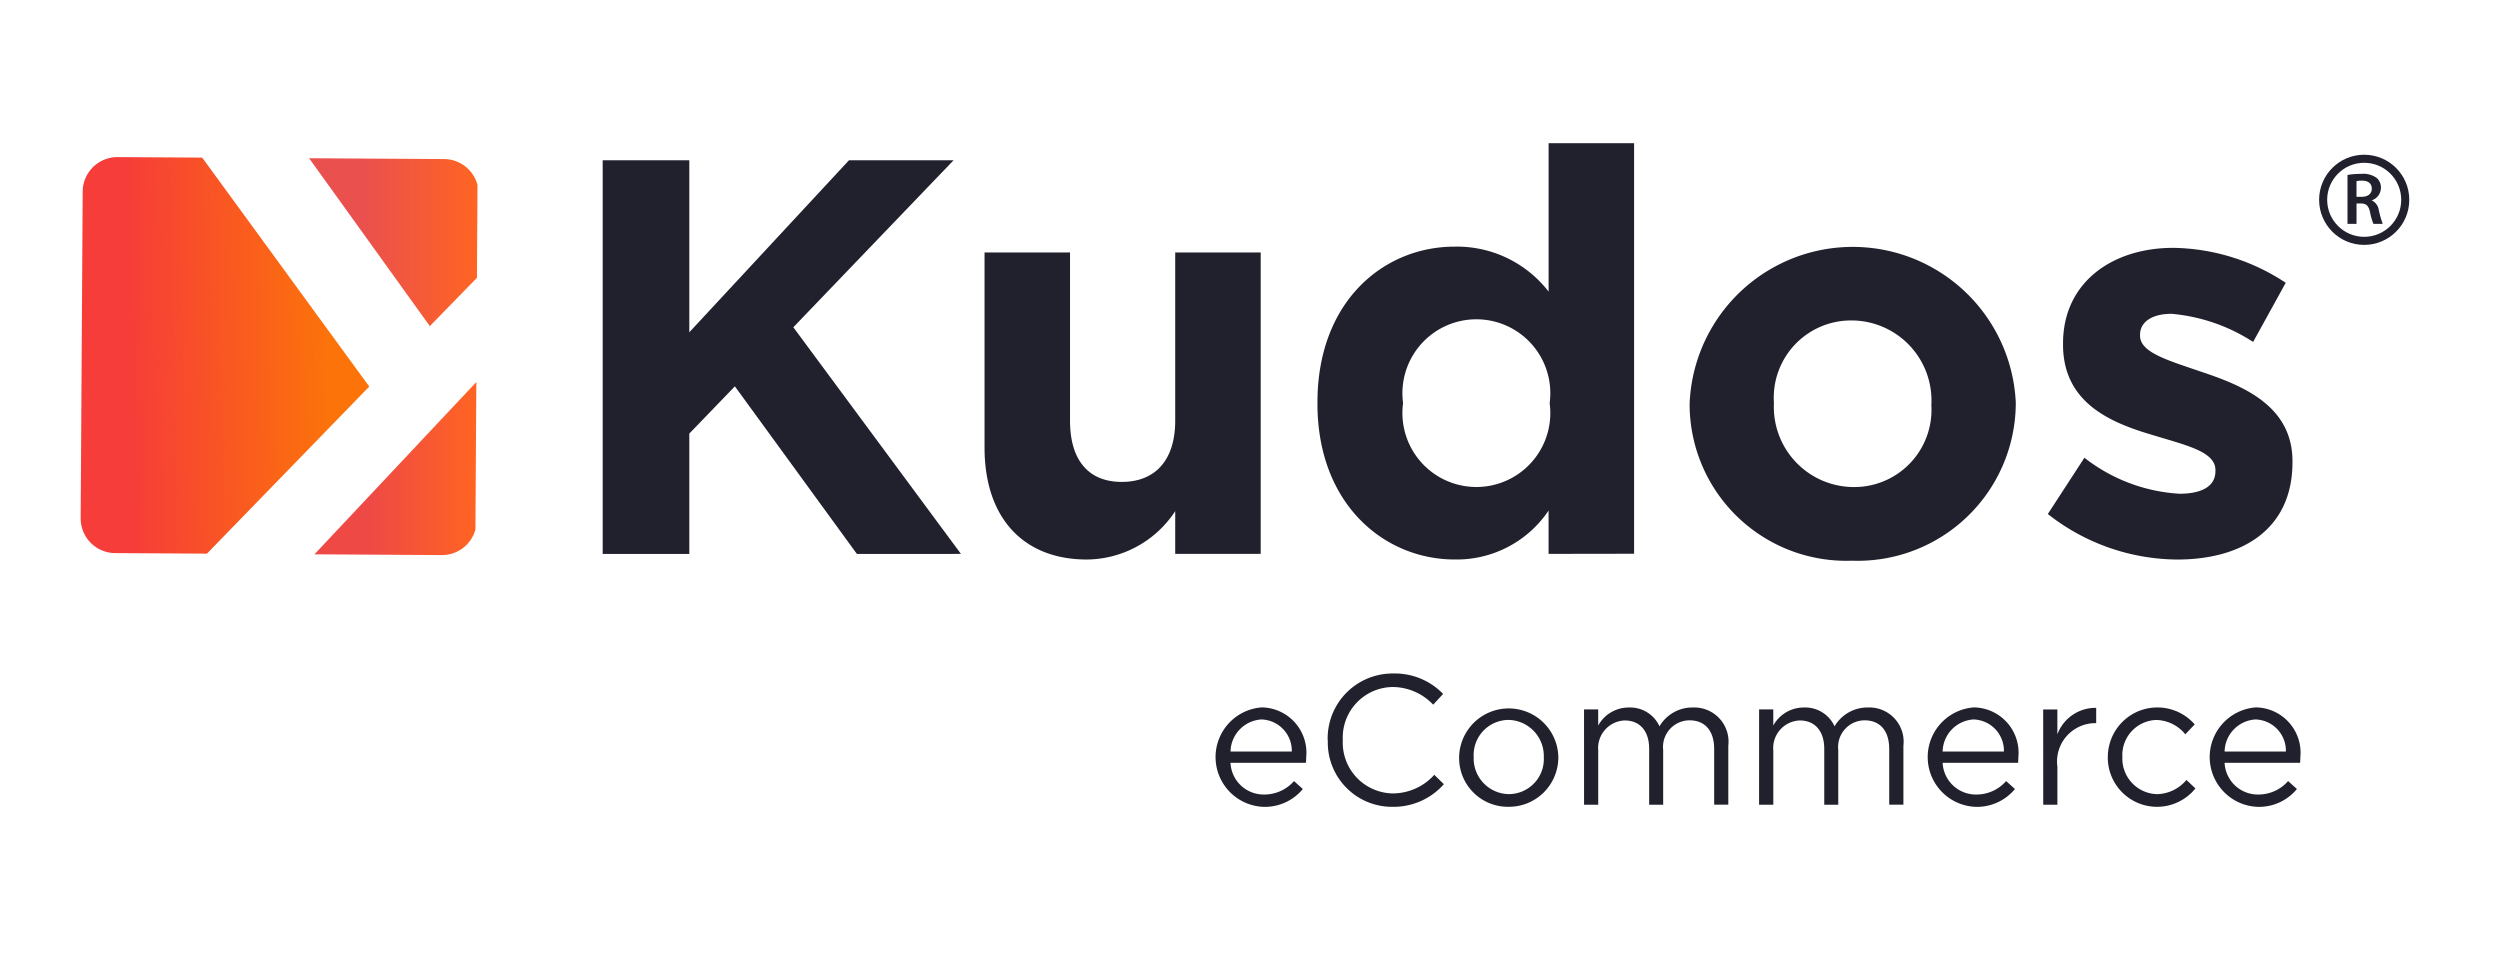 <svg xmlns="http://www.w3.org/2000/svg" xmlns:xlink="http://www.w3.org/1999/xlink" width="93" height="36" viewBox="0 0 93 36">
  <defs>
    <clipPath id="clip-path">
      <rect id="Rectángulo_4542" data-name="Rectángulo 4542" width="92" height="35" transform="translate(0.06 -0.302)"/>
    </clipPath>
    <linearGradient id="linear-gradient" x1="0.306" y1="0.365" x2="1" y2="0.365" gradientUnits="objectBoundingBox">
      <stop offset="0" stop-color="#e9504e"/>
      <stop offset="1" stop-color="#ff6422"/>
    </linearGradient>
    <linearGradient id="linear-gradient-2" x1="0.333" y1="0.5" x2="1" y2="0.5" gradientUnits="objectBoundingBox">
      <stop offset="0" stop-color="#ef4946"/>
      <stop offset="1" stop-color="#ff6422"/>
    </linearGradient>
    <linearGradient id="linear-gradient-3" x1="0.173" y1="0.612" x2="0.864" y2="0.593" gradientUnits="objectBoundingBox">
      <stop offset="0" stop-color="#f63d39"/>
      <stop offset="1" stop-color="#fc730a"/>
    </linearGradient>
    <clipPath id="clip-Logo_Kudos">
      <rect width="93" height="36"/>
    </clipPath>
  </defs>
  <g id="Logo_Kudos" data-name="Logo Kudos" clip-path="url(#clip-Logo_Kudos)">
    <g id="Logo_Black_NUEVO" data-name="Logo Black NUEVO" transform="translate(-0.06 0.302)" clip-path="url(#clip-path)">
      <g id="Grupo_2525" data-name="Grupo 2525" transform="translate(3.062 5.031)">
        <g id="Grupo_2505" data-name="Grupo 2505" transform="translate(84.324 1.131)">
          <path id="Trazado_1693" data-name="Trazado 1693" d="M2853.609,1380.272a3.07,3.07,0,0,1,.514-.04.857.857,0,0,1,.569.149.467.467,0,0,1,.16.371.491.491,0,0,1-.336.462v.008a.466.466,0,0,1,.257.357,4.153,4.153,0,0,0,.146.513h-.346a2.3,2.3,0,0,1-.125-.435c-.054-.241-.141-.319-.333-.324h-.17v.759h-.336Zm.335.813h.2c.228,0,.369-.12.369-.3,0-.2-.141-.3-.359-.3a.948.948,0,0,0-.21.017Z" transform="translate(-2853.608 -1380.228)" fill="#21212e"/>
        </g>
        <g id="Grupo_2513" data-name="Grupo 2513" transform="translate(0 0)">
          <g id="Grupo_2506" data-name="Grupo 2506" transform="translate(19.418)">
            <path id="Trazado_1694" data-name="Trazado 1694" d="M2523.811,1392.235l-4.539-6.234-1.695,1.757v4.477h-3.222V1377.59h3.222v6.4l5.941-6.4h3.891l-5.962,6.213,6.235,8.431Z" transform="translate(-2514.355 -1376.962)" fill="#21212e"/>
            <path id="Trazado_1695" data-name="Trazado 1695" d="M2595.689,1406.731v-1.59a3.965,3.965,0,0,1-3.284,1.8c-2.406,0-3.809-1.59-3.809-4.163v-7.26h3.18v6.255c0,1.506.712,2.281,1.926,2.281s1.987-.774,1.987-2.281v-6.255h3.18v11.213Z" transform="translate(-2574.391 -1391.46)" fill="#21212e"/>
            <path id="Trazado_1696" data-name="Trazado 1696" d="M2661.918,1389.58v-1.611a4.118,4.118,0,0,1-3.493,1.82c-2.615,0-5.105-2.051-5.105-5.8v-.043c0-3.745,2.448-5.795,5.105-5.795a4.308,4.308,0,0,1,3.494,1.673v-5.521h3.18v15.272Zm.043-5.628a2.751,2.751,0,1,0-5.458,0v.042a2.751,2.751,0,1,0,5.458,0Z" transform="translate(-2626.731 -1374.309)" fill="#21212e"/>
            <path id="Trazado_1697" data-name="Trazado 1697" d="M2731.739,1406.1a5.828,5.828,0,0,1-6.046-5.795v-.043a6.072,6.072,0,0,1,12.133-.042v.043A5.882,5.882,0,0,1,2731.739,1406.1Zm2.949-5.837a2.98,2.98,0,0,0-2.949-3.1,2.875,2.875,0,0,0-2.911,3.054v.043a2.98,2.98,0,0,0,2.949,3.1,2.873,2.873,0,0,0,2.908-3.055Z" transform="translate(-2685.259 -1390.575)" fill="#21212e"/>
            <path id="Trazado_1698" data-name="Trazado 1698" d="M2800.149,1406.237a7.858,7.858,0,0,1-4.812-1.694l1.361-2.093a6.34,6.34,0,0,0,3.536,1.339c.92,0,1.338-.335,1.338-.837v-.043c0-.69-1.088-.92-2.322-1.3-1.569-.46-3.347-1.192-3.347-3.368v-.043c0-2.28,1.84-3.556,4.1-3.556a7.758,7.758,0,0,1,4.184,1.3l-1.213,2.2a6.648,6.648,0,0,0-3.033-1.046c-.775,0-1.173.335-1.173.775v.043c0,.627,1.068.921,2.281,1.339,1.57.523,3.389,1.276,3.389,3.326v.043C2804.437,1405.107,2802.575,1406.237,2800.149,1406.237Z" transform="translate(-2741.578 -1390.755)" fill="#21212e"/>
          </g>
          <g id="Grupo_2507" data-name="Grupo 2507" transform="translate(42.24 19.719)">
            <path id="Trazado_1699" data-name="Trazado 1699" d="M2635.411,1487.221a1.466,1.466,0,0,0,1.116-.5l.328.295a1.829,1.829,0,0,1-1.458.664,1.853,1.853,0,0,1-.069-3.7,1.688,1.688,0,0,1,1.651,1.876,1.755,1.755,0,0,1-.008.185h-2.806A1.235,1.235,0,0,0,2635.411,1487.221Zm1.034-1.6a1.165,1.165,0,0,0-1.13-1.192,1.221,1.221,0,0,0-1.149,1.192Z" transform="translate(-2633.632 -1482.717)" fill="#21212e"/>
            <path id="Trazado_1700" data-name="Trazado 1700" d="M2655.318,1479.877v-.013a2.414,2.414,0,0,1,2.424-2.479,2.5,2.5,0,0,1,1.87.76l-.37.4a2.083,2.083,0,0,0-1.506-.657,1.88,1.88,0,0,0-1.856,1.965v.014a1.891,1.891,0,0,0,1.856,1.979,2.082,2.082,0,0,0,1.548-.692l.356.349a2.5,2.5,0,0,1-1.917.842,2.391,2.391,0,0,1-2.4-2.465Z" transform="translate(-2651.17 -1477.383)" fill="#21212e"/>
            <path id="Trazado_1701" data-name="Trazado 1701" d="M2680.879,1485.836v-.014a1.846,1.846,0,0,1,3.691-.014v.014a1.839,1.839,0,0,1-1.855,1.849,1.815,1.815,0,0,1-1.836-1.835Zm3.15,0v-.014a1.34,1.34,0,0,0-1.314-1.383,1.306,1.306,0,0,0-1.294,1.37v.014a1.327,1.327,0,0,0,1.309,1.376,1.305,1.305,0,0,0,1.3-1.363Z" transform="translate(-2671.842 -1482.71)" fill="#21212e"/>
            <path id="Trazado_1702" data-name="Trazado 1702" d="M2705.159,1484.049h.527v.6a1.294,1.294,0,0,1,1.143-.671,1.2,1.2,0,0,1,1.137.7,1.413,1.413,0,0,1,1.246-.7,1.273,1.273,0,0,1,1.314,1.424v2.191H2710v-2.068c0-.685-.343-1.07-.918-1.07a.991.991,0,0,0-.979,1.1v2.04h-.521v-2.081c0-.664-.349-1.054-.911-1.054a1.027,1.027,0,0,0-.984,1.116v2.02h-.527Z" transform="translate(-2691.475 -1482.711)" fill="#21212e"/>
            <path id="Trazado_1703" data-name="Trazado 1703" d="M2739.2,1484.049h.527v.6a1.294,1.294,0,0,1,1.143-.671,1.2,1.2,0,0,1,1.137.7,1.413,1.413,0,0,1,1.246-.7,1.274,1.274,0,0,1,1.315,1.424v2.191h-.528v-2.068c0-.685-.342-1.07-.917-1.07a.992.992,0,0,0-.979,1.1v2.04h-.521v-2.081c0-.664-.349-1.054-.911-1.054a1.027,1.027,0,0,0-.984,1.116v2.02h-.529Z" transform="translate(-2719.003 -1482.711)" fill="#21212e"/>
            <path id="Trazado_1704" data-name="Trazado 1704" d="M2773.881,1487.221a1.465,1.465,0,0,0,1.116-.5l.328.295a1.829,1.829,0,0,1-1.458.664,1.853,1.853,0,0,1-.068-3.7,1.688,1.688,0,0,1,1.651,1.876,1.812,1.812,0,0,1-.008.185h-2.807A1.237,1.237,0,0,0,2773.881,1487.221Zm1.034-1.6a1.165,1.165,0,0,0-1.13-1.192,1.221,1.221,0,0,0-1.15,1.192Z" transform="translate(-2745.611 -1482.717)" fill="#21212e"/>
            <path id="Trazado_1705" data-name="Trazado 1705" d="M2794.437,1484.109h.528v.925a1.516,1.516,0,0,1,1.444-.984v.569h-.043a1.428,1.428,0,0,0-1.4,1.623v1.412h-.527Z" transform="translate(-2763.673 -1482.77)" fill="#21212e"/>
            <path id="Trazado_1706" data-name="Trazado 1706" d="M2807.01,1485.841v-.013a1.844,1.844,0,0,1,3.232-1.219l-.349.37a1.429,1.429,0,0,0-1.075-.534,1.306,1.306,0,0,0-1.267,1.369v.014a1.324,1.324,0,0,0,1.3,1.376,1.463,1.463,0,0,0,1.083-.528l.335.315a1.832,1.832,0,0,1-3.26-1.15Z" transform="translate(-2773.841 -1482.714)" fill="#21212e"/>
            <path id="Trazado_1707" data-name="Trazado 1707" d="M2828.7,1487.221a1.463,1.463,0,0,0,1.115-.5l.329.295a1.83,1.83,0,0,1-1.458.664,1.853,1.853,0,0,1-.068-3.7,1.688,1.688,0,0,1,1.651,1.876,1.812,1.812,0,0,1-.008.185h-2.808A1.238,1.238,0,0,0,2828.7,1487.221Zm1.033-1.6a1.164,1.164,0,0,0-1.13-1.192,1.221,1.221,0,0,0-1.15,1.192Z" transform="translate(-2789.94 -1482.717)" fill="#21212e"/>
          </g>
          <g id="Grupo_2512" data-name="Grupo 2512" transform="translate(0 0.511)">
            <g id="Grupo_2508" data-name="Grupo 2508" transform="translate(8.496 0.043)">
              <path id="Trazado_1708" data-name="Trazado 1708" d="M2463.515,1381.654l.021-3.451a1.291,1.291,0,0,0-1.241-.967l-5.023-.031,4.49,6.245Z" transform="translate(-2457.271 -1377.206)" fill="url(#linear-gradient)"/>
            </g>
            <g id="Grupo_2509" data-name="Grupo 2509" transform="translate(8.696 8.366)">
              <path id="Trazado_1709" data-name="Trazado 1709" d="M2458.31,1427.113l4.736.029a1.288,1.288,0,0,0,1.252-.951l.034-5.487Z" transform="translate(-2458.31 -1420.703)" fill="url(#linear-gradient-2)"/>
            </g>
            <g id="Grupo_2511" data-name="Grupo 2511" transform="translate(0 0)">
              <g id="Grupo_2510" data-name="Grupo 2510">
                <path id="Trazado_1710" data-name="Trazado 1710" d="M2414.146,1391.711l3.413.021,6.039-6.216-6.216-8.517-3.145-.019a1.291,1.291,0,0,0-1.3,1.284l-.075,12.147A1.29,1.29,0,0,0,2414.146,1391.711Z" transform="translate(-2412.863 -1376.98)" fill="url(#linear-gradient-3)"/>
              </g>
            </g>
          </g>
        </g>
        <circle id="Elipse_1143" data-name="Elipse 1143" cx="1.527" cy="1.527" r="1.527" transform="translate(83.419 0.573)" fill="none" stroke="#21212e" stroke-miterlimit="10" stroke-width="0.3"/>
      </g>
    </g>
  </g>
</svg>
